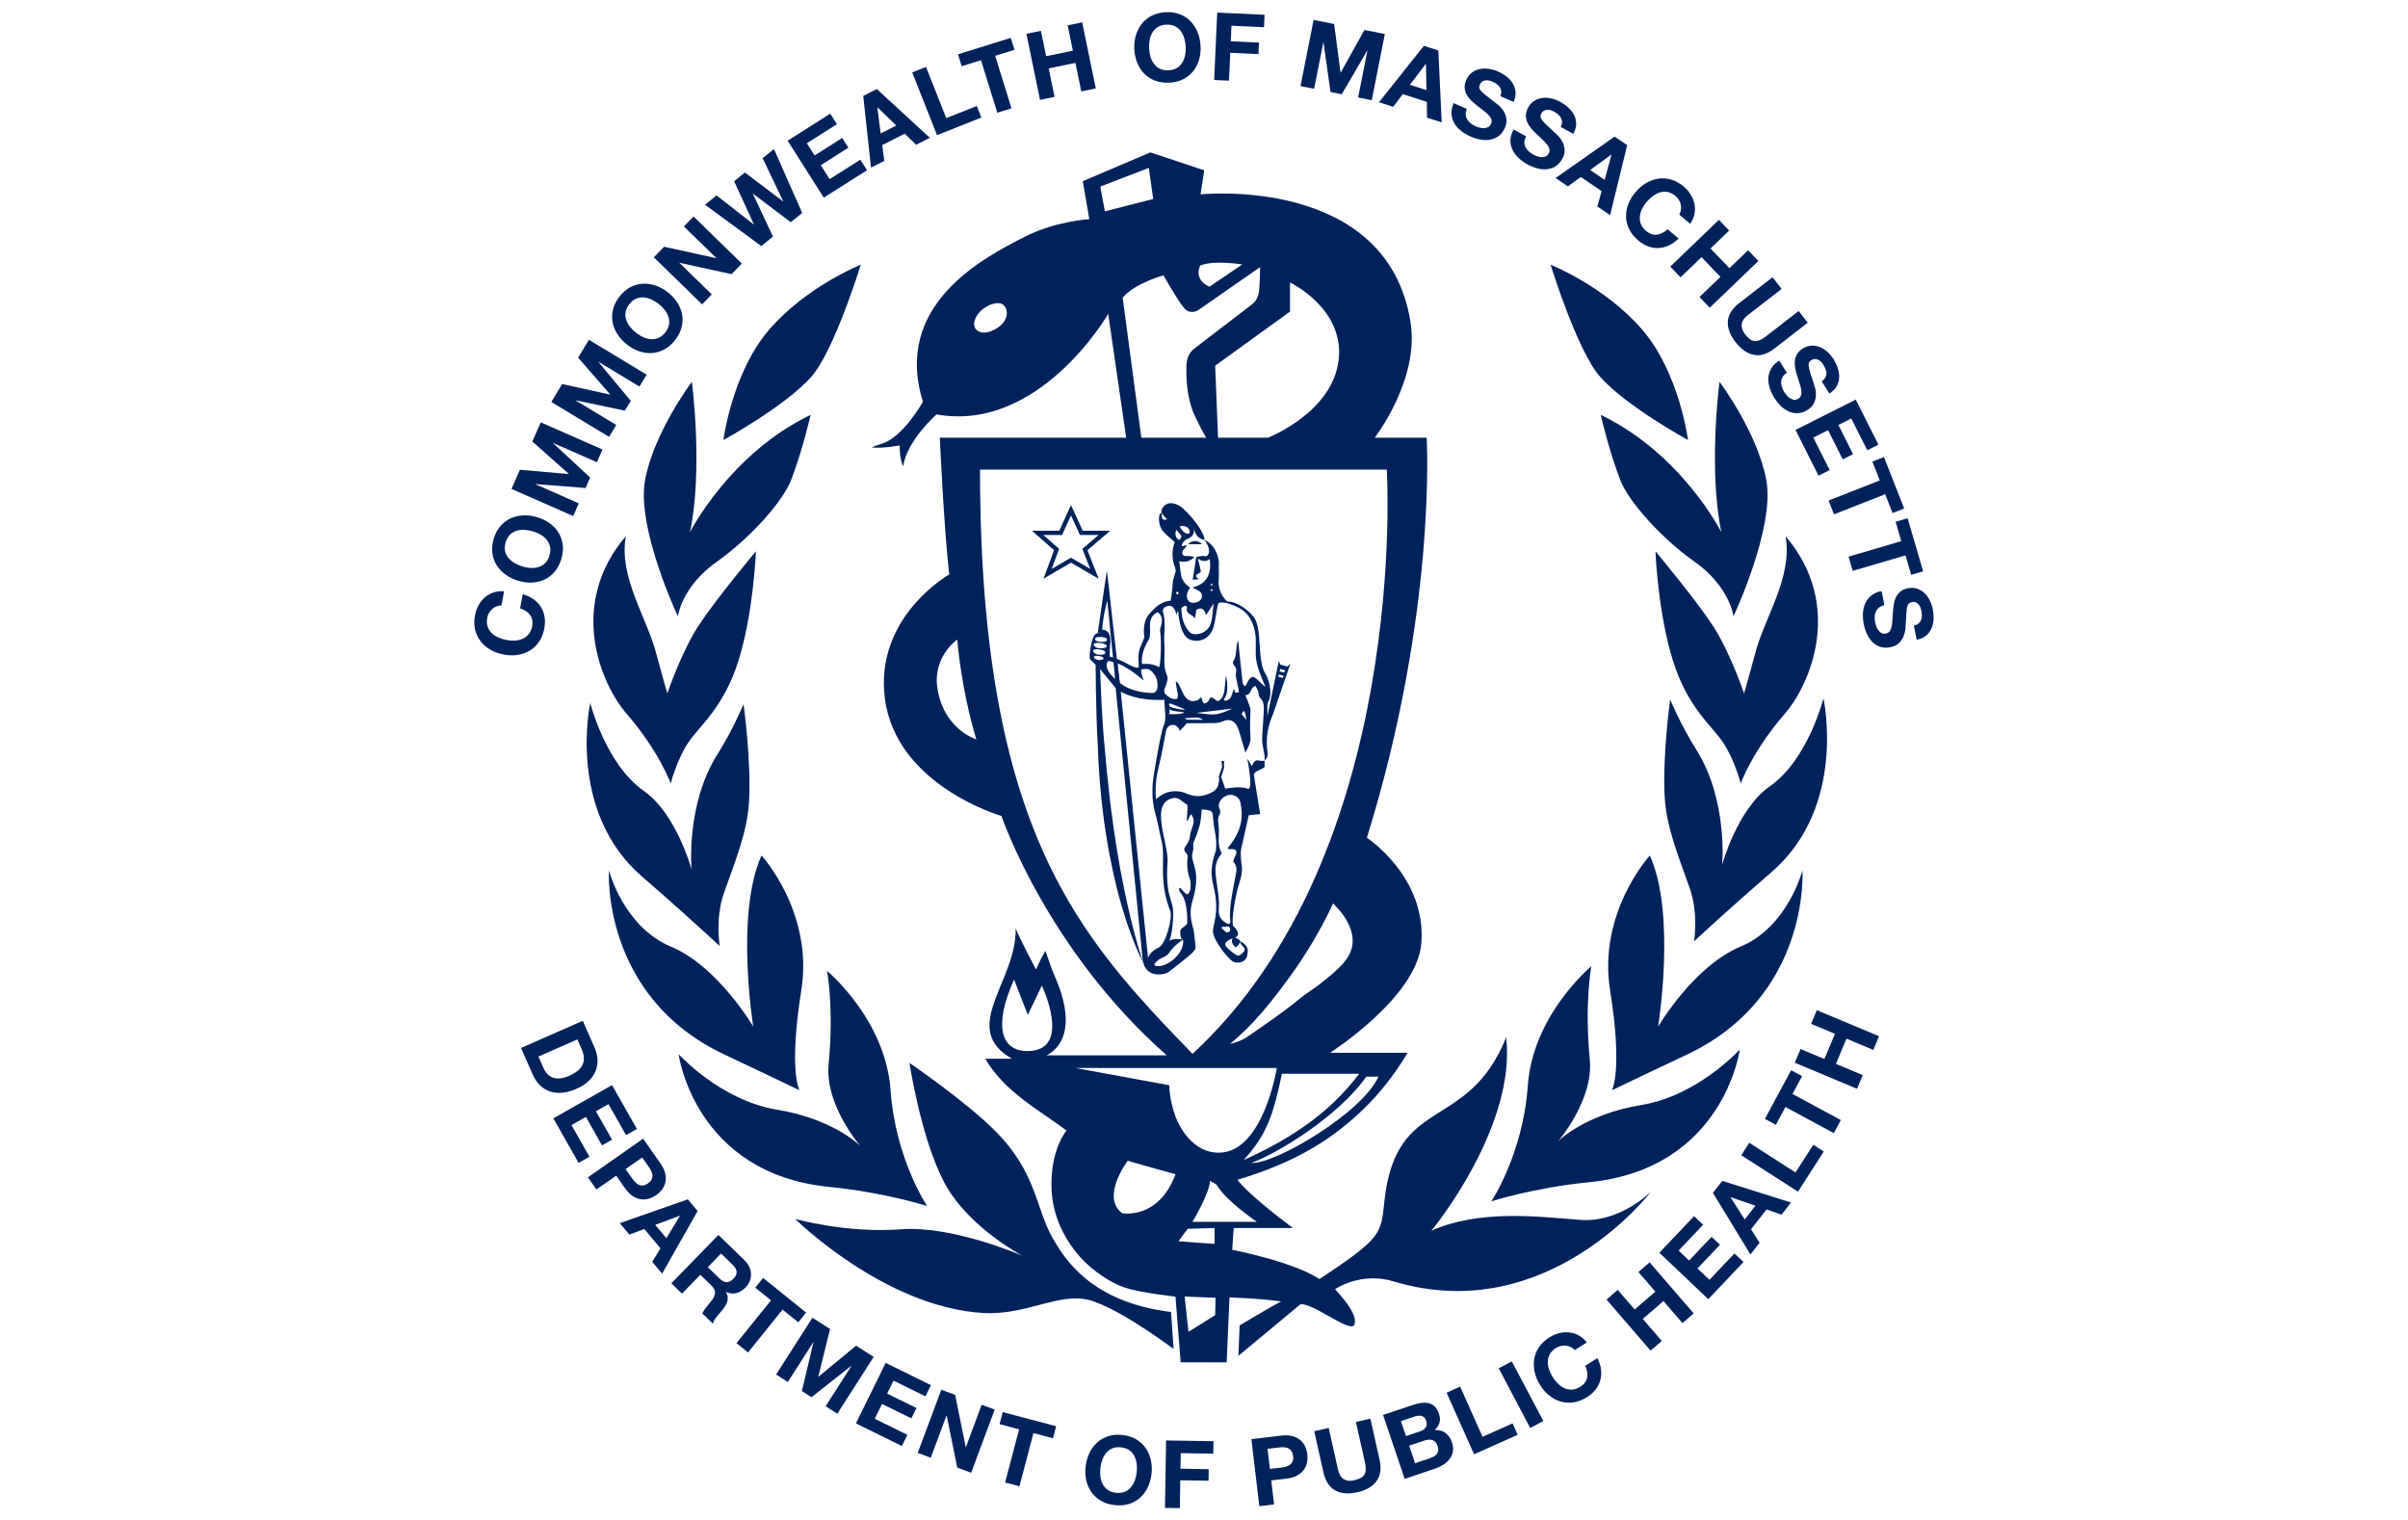 <svg width="198" height="125" viewBox="0 0 198 125" fill="none" xmlns="http://www.w3.org/2000/svg">
<path d="M89.57 18.02L89.033 14.899L94.583 12.531L99.018 14.004L98.719 15.981C98.719 15.981 114.079 14.369 115.986 26.514C116.729 31.245 113.034 35.99 113.034 35.99H117.308C117.308 35.99 118.182 50.237 112.394 68.881C112.394 68.881 117.304 72.101 116.868 77.559C116.513 82.003 109.369 86.56 109.369 86.56C109.369 86.56 113.526 86.56 115.743 86.56C114.117 89.288 112.128 91.465 109.649 93.268C107.244 95.017 104.589 96.156 101.755 97.003C102.706 98.312 106.317 100.972 106.317 100.972H101.442L101.32 102.76C101.32 102.76 106.34 103.735 108.496 105.168C113.625 101.774 113.552 101.461 113.827 98.818C114.757 89.911 120.658 93.204 123.845 85.298C124.685 92.573 117.927 100.953 117.687 101.19C121.682 99.446 126.309 100.018 129.931 100.301C133.224 100.557 135.759 97.973 135.759 97.973C135.759 97.973 127.248 109.181 114.569 105.354C111.874 104.54 109.781 105.997 109.781 105.997C110.243 106.54 111.681 108.049 111.37 108.901C111.08 109.694 107.915 107.065 106.919 107.249C105.231 108.649 101.828 111.478 101.828 111.478L101.932 108.976C101.932 108.976 105.267 106.988 105.354 107.011C103.619 106.752 101.094 106.679 101.094 106.679L100.865 112.015L97.081 112.01L96.655 106.611C96.655 106.611 93.821 106.305 92.514 105.877C91.867 105.665 91.241 105.321 90.669 104.942C89.269 104.015 88.179 102.817 87.4 101.292C86.536 99.604 86.301 97.822 86.545 96.019C86.694 94.932 87.04 93.814 87.692 92.95C85.305 91.168 82.648 89.805 81.007 87.052C81.817 87.052 82.504 87.052 83.213 87.052C78.837 84.554 83.599 80.704 83.516 76.347C83.942 77.361 85.185 79.713 85.185 79.713C85.364 79.329 85.456 79.115 85.561 78.908C85.658 78.715 85.769 78.526 85.955 78.183C86.251 78.974 86.449 79.638 86.727 80.264C89.109 85.677 86.032 86.772 86.032 86.772C89.304 86.772 92.576 86.772 95.937 86.772C86.075 78.089 82.346 67.09 82.346 67.09C82.346 67.09 73.708 64.611 72.764 57.461C71.875 50.72 78.049 47.232 78.049 47.232C77.587 43.066 77.279 35.99 77.279 35.99H92.602L91.123 25.801C91.008 26.032 85.371 35.574 77.008 34.074C77.008 34.074 74.598 36.174 74.254 38.353C73.948 37.626 73.977 36.621 73.977 36.621C73.977 36.621 72.36 36.922 71.67 36.772C71.969 36.668 72.265 36.557 72.567 36.461C74.282 35.91 75.89 33.032 75.89 33.032C73.379 25.015 80.962 21.145 84.281 19.458C86.802 18.173 89.57 18.02 89.57 18.02ZM113.342 88.525C112.952 88.525 112.584 88.525 112.344 88.525C110.05 91.799 105.003 94.861 102.894 95.617C104.794 95.758 112.043 91.484 113.342 88.525ZM98.055 86.649C116 70.114 114.03 38.61 114.03 38.61C114.03 38.61 91.754 38.61 80.583 38.61C80.586 68.488 88.897 77.166 98.055 86.649ZM106.072 25.62L99.919 30.066L100.155 35.988H104.252C104.252 35.988 109.779 33.862 110.097 29.329C110.381 25.274 106.072 23.224 106.072 23.224C106.072 24.052 106.072 25.62 106.072 25.62ZM99.18 35.986C98.429 34.698 98.072 33.797 98.034 33.691C97.634 32.533 97.528 31.342 97.554 30.122C97.566 29.555 97.716 29.084 98.133 28.715L102.772 25.161C103.153 24.89 103.391 24.617 103.499 24.092C103.593 23.636 103.614 21.96 103.614 21.96L98.493 25.523C98.493 25.523 97.85 25.909 97.365 25.328C96.758 24.598 95.671 22.64 95.671 22.64C95.671 22.64 93.298 23.28 92.314 24.478L93.847 35.986C93.849 35.986 97.382 35.986 99.18 35.986ZM88.419 87.812L96.139 89.229C96.283 92.279 97.815 94.256 99.401 94.668C103.72 95.791 104.987 87.812 104.987 87.812H88.419ZM102.256 95.384C106.006 93.692 109.27 91.599 111.761 88.287C109.541 88.287 107.449 88.287 105.406 88.287C104.73 91.557 104.186 93.289 102.256 95.384ZM109.619 74.278C108.593 76.462 107.395 78.477 106.011 80.372C104.57 82.344 103.064 84.267 101.129 85.835C101.628 85.712 102.108 85.557 102.506 85.284C104.01 84.253 105.521 83.232 106.931 82.064C107.444 81.641 108.035 81.309 108.553 80.89C109.205 80.362 109.887 79.847 110.436 79.221C111.146 78.409 111.455 77.51 111.036 76.345C110.739 75.519 110.257 74.937 109.619 74.278ZM83.382 80.544C81.629 84.434 82.356 86.442 84.514 86.421C88.214 86.383 85.667 81.036 85.667 81.036L84.514 83.451L83.382 80.544ZM92.729 95.44C92.729 95.44 90.478 98.401 92.272 99.752C92.272 99.752 95.257 100.324 96.657 96.549C94.743 96.031 92.729 95.44 92.729 95.44ZM90.846 17.375L94.823 16.363L94.461 13.804L90.474 15.341L90.846 17.375ZM103.341 100.458C103.341 100.458 100.839 98.761 100.086 97.481C99.995 97.323 99.752 97.255 99.5 97.097C99.418 98.201 98.05 100.461 98.05 100.461H103.341V100.458ZM78.712 52.586C78.712 52.586 76.69 53.97 77.076 56.562C77.59 59.993 80.282 60.794 80.282 60.794C79.002 56.562 78.712 52.586 78.712 52.586ZM97.405 106.602L97.725 109.506L99.921 108.134L99.947 106.705L97.405 106.602ZM98.686 21.837C98.135 23.097 99.456 23.57 99.456 23.57L102.148 21.743C102.15 21.743 99.808 21.357 98.686 21.837ZM97.662 101.033L96.899 102.059C97.436 102.115 99.874 102.273 99.874 102.273V100.967L97.662 101.033ZM81.516 27.218C83.274 26.509 82.932 24.991 82.151 24.925C81.617 24.881 80.795 25.269 80.386 25.862C79.675 26.889 80.39 27.663 81.516 27.218Z" fill="#00225A"/>
<path d="M96.288 107.872L96.5 110.913C96.5 110.913 92.574 107.969 90.13 107.082C87.454 105.95 84.639 108.178 80.847 107.957C72.732 107.486 65.379 100.221 65.379 100.221C65.379 100.221 69.569 101.419 74.099 101.075C78.385 100.753 84.096 103.264 84.096 103.264C84.096 103.264 79.652 100.941 77.691 97.314C75.728 93.687 74.784 87.395 74.784 87.395C74.784 87.395 79.367 90.526 81.796 92.952C85.301 96.457 85.131 99.364 86.605 101.887C87.56 103.523 89.747 107.082 96.288 107.872Z" fill="#00225A"/>
<path d="M143.129 64.421C143.129 64.421 142.642 62.49 141.691 61.062C140.759 59.664 138.768 58.195 137.553 54.302C136.303 50.301 136.122 45.323 136.122 45.323C136.122 45.323 139.436 49.291 140.853 51.463C142.268 53.636 143.407 57.011 143.407 57.011C143.407 57.011 143.87 55.432 144.287 53.859C145.024 50.847 147.429 47.511 146.82 44.089C151.631 49.724 148.872 56.248 146.761 58.68C144.092 61.747 143.129 64.421 143.129 64.421Z" fill="#00225A"/>
<path d="M138.796 36.181C138.796 36.181 133.681 33.38 131.558 30.967C129.675 28.83 127.498 21.762 127.498 21.762C127.498 21.762 131.94 23.529 135.018 27.088C138.097 30.647 138.796 36.181 138.796 36.181Z" fill="#00225A"/>
<path d="M97.684 44.741C98.074 44.741 98.463 44.741 98.853 44.741C98.484 44.402 98.004 44.416 97.684 44.741Z" fill="#00225A"/>
<path d="M40.835 49.851C40.708 49.9 40.59 49.971 40.484 50.063C40.378 50.155 40.288 50.263 40.213 50.388C40.14 50.515 40.089 50.651 40.063 50.797C40.013 51.068 40.023 51.306 40.091 51.513C40.159 51.72 40.272 51.899 40.425 52.049C40.578 52.2 40.764 52.322 40.978 52.417C41.192 52.511 41.418 52.581 41.658 52.626C41.887 52.668 42.115 52.682 42.341 52.671C42.567 52.657 42.779 52.61 42.972 52.523C43.167 52.438 43.334 52.311 43.473 52.141C43.612 51.972 43.706 51.753 43.758 51.482C43.826 51.115 43.767 50.809 43.581 50.559C43.395 50.31 43.125 50.131 42.765 50.018L42.981 48.858C43.318 48.952 43.61 49.088 43.861 49.265C44.113 49.444 44.316 49.656 44.471 49.9C44.626 50.145 44.728 50.416 44.777 50.715C44.827 51.014 44.822 51.331 44.758 51.668C44.681 52.085 44.539 52.447 44.332 52.753C44.125 53.059 43.873 53.304 43.577 53.485C43.28 53.666 42.948 53.786 42.581 53.845C42.214 53.904 41.833 53.897 41.435 53.822C41.028 53.746 40.66 53.615 40.336 53.429C40.011 53.243 39.738 53.01 39.521 52.732C39.305 52.454 39.152 52.136 39.067 51.774C38.982 51.411 38.977 51.023 39.055 50.607C39.112 50.305 39.208 50.03 39.342 49.778C39.477 49.526 39.648 49.312 39.853 49.131C40.058 48.95 40.296 48.813 40.564 48.721C40.835 48.629 41.129 48.594 41.451 48.618L41.235 49.778C41.096 49.778 40.962 49.802 40.835 49.851Z" fill="#00225A"/>
<path d="M41.562 47.238C41.259 47.017 41.014 46.756 40.828 46.457C40.642 46.158 40.527 45.824 40.482 45.457C40.437 45.089 40.475 44.701 40.597 44.294C40.722 43.882 40.903 43.538 41.146 43.258C41.388 42.978 41.668 42.766 41.988 42.62C42.309 42.474 42.657 42.392 43.031 42.376C43.408 42.359 43.794 42.411 44.189 42.531C44.575 42.649 44.919 42.816 45.218 43.037C45.517 43.258 45.757 43.517 45.936 43.814C46.114 44.11 46.227 44.442 46.272 44.807C46.317 45.172 46.277 45.56 46.152 45.972C46.03 46.379 45.849 46.723 45.608 47.005C45.368 47.288 45.093 47.502 44.778 47.65C44.462 47.799 44.118 47.881 43.749 47.9C43.379 47.919 43.001 47.869 42.612 47.752C42.217 47.631 41.866 47.462 41.562 47.238ZM43.641 46.702C43.867 46.714 44.081 46.688 44.286 46.624C44.488 46.56 44.669 46.452 44.825 46.299C44.982 46.146 45.1 45.939 45.18 45.675C45.26 45.412 45.276 45.174 45.23 44.96C45.182 44.746 45.093 44.557 44.959 44.39C44.825 44.223 44.66 44.084 44.465 43.969C44.269 43.854 44.06 43.762 43.838 43.694C43.605 43.623 43.372 43.581 43.137 43.567C42.904 43.553 42.683 43.576 42.478 43.639C42.273 43.703 42.092 43.809 41.934 43.962C41.777 44.115 41.659 44.322 41.579 44.586C41.499 44.849 41.482 45.087 41.529 45.301C41.577 45.516 41.666 45.706 41.805 45.871C41.941 46.036 42.111 46.179 42.313 46.297C42.516 46.415 42.734 46.509 42.965 46.579C43.189 46.652 43.412 46.69 43.641 46.702Z" fill="#00225A"/>
<path d="M42.748 38.626L46.761 38.974L46.768 38.96L43.772 36.301L44.464 34.728L49.541 36.96L49.082 38.005L45.483 36.423L45.476 36.437L48.527 39.264L48.148 40.126L44.038 39.803L44.031 39.817L47.592 41.385L47.133 42.43L42.059 40.199L42.748 38.626Z" fill="#00225A"/>
<path d="M46.225 31.579L50.16 32.443L50.167 32.429L47.538 29.407L48.425 27.938L53.17 30.807L52.58 31.784L49.216 29.75L49.209 29.765L51.869 32.961L51.382 33.766L47.347 32.916L47.34 32.93L50.671 34.943L50.08 35.919L45.335 33.05L46.225 31.579Z" fill="#00225A"/>
<path d="M50.77 27.477C50.568 27.161 50.434 26.829 50.37 26.483C50.306 26.137 50.318 25.784 50.41 25.424C50.502 25.064 50.676 24.718 50.94 24.384C51.203 24.045 51.5 23.791 51.825 23.616C52.149 23.445 52.488 23.348 52.841 23.327C53.192 23.306 53.547 23.355 53.903 23.478C54.258 23.598 54.6 23.786 54.927 24.043C55.245 24.292 55.503 24.572 55.701 24.885C55.899 25.198 56.028 25.528 56.09 25.869C56.151 26.213 56.134 26.561 56.042 26.919C55.951 27.277 55.774 27.622 55.508 27.962C55.247 28.296 54.953 28.552 54.628 28.726C54.303 28.903 53.966 29.002 53.618 29.028C53.27 29.051 52.921 29.004 52.568 28.887C52.215 28.769 51.881 28.585 51.563 28.338C51.236 28.079 50.972 27.792 50.77 27.477ZM52.9 27.729C53.107 27.82 53.317 27.874 53.529 27.889C53.74 27.903 53.948 27.867 54.15 27.783C54.352 27.698 54.536 27.547 54.706 27.331C54.875 27.114 54.976 26.898 55.011 26.681C55.047 26.465 55.03 26.255 54.964 26.053C54.898 25.85 54.797 25.66 54.656 25.481C54.517 25.302 54.355 25.142 54.171 24.998C53.98 24.848 53.778 24.725 53.564 24.626C53.35 24.527 53.138 24.471 52.924 24.454C52.709 24.438 52.502 24.473 52.3 24.558C52.098 24.643 51.914 24.793 51.745 25.01C51.575 25.227 51.474 25.443 51.438 25.66C51.403 25.876 51.42 26.086 51.488 26.29C51.556 26.495 51.662 26.688 51.808 26.872C51.954 27.055 52.123 27.222 52.314 27.371C52.498 27.517 52.693 27.634 52.9 27.729Z" fill="#00225A"/>
<path d="M54.607 20.288L58.888 21.225L58.9 21.213L56.231 18.62L57.026 17.8L60.999 21.67L60.15 22.543L55.88 21.607L55.868 21.618L58.528 24.207L57.732 25.026L53.762 21.157L54.607 20.288Z" fill="#00225A"/>
<path d="M65.021 18.271L61.919 15.925L61.907 15.934L63.559 19.453L62.599 20.23L57.972 16.833L58.92 16.068L61.975 18.455L61.987 18.445L60.365 14.903L61.253 14.185L64.39 16.562L64.402 16.553L62.71 13.008L63.639 12.258L65.963 17.509L65.021 18.271Z" fill="#00225A"/>
<path d="M68.267 9.344L68.815 10.21L66.344 11.78L66.982 12.782L69.251 11.342L69.759 12.142L67.49 13.583L68.218 14.731L70.743 13.128L71.291 13.995L67.737 16.252L64.765 11.57L68.267 9.344Z" fill="#00225A"/>
<path d="M72.095 7.32L76.454 11.328L75.324 11.9L74.392 10.989L72.542 11.928L72.714 13.227L71.619 13.783L70.981 7.889L72.095 7.32ZM73.698 10.323L72.154 8.824L72.139 8.831L72.415 10.973L73.698 10.323Z" fill="#00225A"/>
<path d="M76.142 5.502L77.804 9.709L80.318 8.715L80.694 9.669L77.046 11.111L75.008 5.954L76.142 5.502Z" fill="#00225A"/>
<path d="M79.075 5.444L78.772 4.464L83.112 3.116L83.415 4.095L81.829 4.589L83.171 8.906L82.005 9.268L80.664 4.952L79.075 5.444Z" fill="#00225A"/>
<path d="M85.59 2.534L86.019 4.62L88.217 4.168L87.789 2.083L88.982 1.835L90.103 7.268L88.909 7.515L88.427 5.171L86.228 5.623L86.711 7.964L85.517 8.212L84.399 2.779L85.59 2.534Z" fill="#00225A"/>
<path d="M93.398 2.909C93.504 2.549 93.666 2.231 93.885 1.953C94.104 1.678 94.379 1.456 94.711 1.289C95.043 1.122 95.419 1.028 95.843 1.004C96.272 0.983 96.66 1.037 97.004 1.169C97.347 1.301 97.641 1.494 97.888 1.746C98.136 1.998 98.329 2.297 98.472 2.645C98.614 2.993 98.696 3.375 98.717 3.787C98.738 4.189 98.696 4.57 98.59 4.926C98.484 5.281 98.322 5.594 98.103 5.865C97.884 6.136 97.609 6.352 97.281 6.517C96.952 6.682 96.573 6.776 96.144 6.797C95.721 6.818 95.335 6.764 94.989 6.635C94.643 6.505 94.346 6.317 94.099 6.07C93.852 5.823 93.659 5.528 93.518 5.187C93.376 4.843 93.294 4.471 93.273 4.069C93.249 3.655 93.292 3.269 93.398 2.909ZM94.605 4.681C94.671 4.897 94.767 5.09 94.895 5.26C95.022 5.429 95.184 5.564 95.382 5.658C95.58 5.754 95.815 5.794 96.088 5.78C96.361 5.766 96.592 5.7 96.778 5.585C96.963 5.469 97.112 5.321 97.22 5.138C97.331 4.956 97.406 4.754 97.448 4.53C97.491 4.307 97.507 4.081 97.496 3.848C97.484 3.605 97.444 3.37 97.378 3.146C97.312 2.923 97.215 2.723 97.086 2.551C96.959 2.379 96.796 2.245 96.599 2.148C96.401 2.052 96.166 2.012 95.893 2.026C95.617 2.04 95.389 2.106 95.203 2.221C95.017 2.337 94.869 2.487 94.76 2.671C94.65 2.854 94.575 3.064 94.532 3.292C94.49 3.523 94.476 3.758 94.487 4.003C94.499 4.238 94.539 4.464 94.605 4.681Z" fill="#00225A"/>
<path d="M103.982 1.214L103.935 2.238L101.259 2.115L101.2 3.396L103.521 3.502L103.479 4.448L101.158 4.342L101.054 6.632L99.835 6.576L100.087 1.035L103.982 1.214Z" fill="#00225A"/>
<path d="M109.698 1.972L110.227 5.964L110.244 5.966L112.188 2.464L113.871 2.798L112.793 8.237L111.673 8.016L112.438 4.161L112.423 4.158L110.326 7.75L109.404 7.567L108.827 3.485L108.81 3.483L108.055 7.301L106.935 7.079L108.013 1.64L109.698 1.972Z" fill="#00225A"/>
<path d="M118.267 4.149L118.547 10.064L117.342 9.678L117.321 8.374L115.346 7.741L114.555 8.783L113.388 8.409L117.078 3.768L118.267 4.149ZM117.295 7.411L117.25 5.26L117.236 5.255L115.927 6.973L117.295 7.411Z" fill="#00225A"/>
<path d="M120.522 9.431C120.531 9.577 120.574 9.708 120.644 9.826C120.715 9.944 120.811 10.05 120.934 10.146C121.056 10.24 121.19 10.32 121.339 10.384C121.438 10.426 121.548 10.464 121.671 10.497C121.793 10.53 121.913 10.544 122.033 10.539C122.153 10.535 122.264 10.506 122.367 10.45C122.468 10.396 122.548 10.304 122.605 10.175C122.664 10.036 122.669 9.906 122.617 9.781C122.565 9.657 122.48 9.537 122.363 9.419C122.245 9.301 122.104 9.181 121.941 9.061C121.779 8.941 121.616 8.814 121.454 8.682C121.285 8.553 121.124 8.414 120.974 8.268C120.823 8.122 120.698 7.962 120.604 7.793C120.508 7.621 120.451 7.435 120.435 7.232C120.418 7.03 120.458 6.813 120.56 6.58C120.673 6.319 120.826 6.117 121.021 5.971C121.216 5.827 121.43 5.728 121.668 5.679C121.906 5.629 122.151 5.622 122.405 5.658C122.659 5.695 122.902 5.761 123.13 5.86C123.396 5.975 123.638 6.114 123.857 6.279C124.076 6.444 124.253 6.634 124.384 6.849C124.516 7.063 124.594 7.298 124.617 7.555C124.641 7.811 124.587 8.084 124.46 8.379L123.375 7.91C123.431 7.755 123.452 7.614 123.441 7.491C123.429 7.369 123.391 7.258 123.325 7.162C123.259 7.065 123.172 6.98 123.066 6.908C122.96 6.835 122.838 6.766 122.699 6.707C122.61 6.667 122.513 6.639 122.417 6.618C122.318 6.599 122.221 6.597 122.127 6.611C122.033 6.625 121.946 6.66 121.868 6.71C121.791 6.762 121.727 6.842 121.68 6.95C121.638 7.049 121.621 7.138 121.633 7.216C121.645 7.294 121.694 7.383 121.784 7.484C121.873 7.585 122.005 7.703 122.179 7.842C122.353 7.978 122.584 8.157 122.866 8.376C122.953 8.435 123.071 8.527 123.217 8.649C123.363 8.772 123.497 8.925 123.617 9.106C123.737 9.287 123.817 9.494 123.86 9.73C123.902 9.965 123.862 10.226 123.739 10.511C123.638 10.744 123.499 10.942 123.325 11.102C123.149 11.262 122.939 11.377 122.699 11.445C122.459 11.514 122.188 11.53 121.889 11.497C121.591 11.464 121.268 11.373 120.92 11.224C120.64 11.104 120.381 10.951 120.148 10.768C119.912 10.584 119.726 10.377 119.588 10.142C119.449 9.906 119.369 9.65 119.35 9.369C119.329 9.089 119.39 8.795 119.529 8.482L120.614 8.951C120.543 9.127 120.51 9.287 120.522 9.431Z" fill="#00225A"/>
<path d="M125.345 11.678C125.342 11.824 125.368 11.959 125.429 12.083C125.488 12.208 125.575 12.323 125.688 12.429C125.801 12.535 125.928 12.627 126.069 12.705C126.166 12.757 126.272 12.806 126.39 12.848C126.507 12.893 126.625 12.917 126.747 12.924C126.867 12.931 126.98 12.912 127.089 12.867C127.195 12.822 127.284 12.74 127.35 12.615C127.423 12.483 127.439 12.354 127.399 12.227C127.359 12.1 127.286 11.97 127.18 11.841C127.074 11.711 126.945 11.58 126.797 11.443C126.646 11.307 126.495 11.165 126.347 11.02C126.189 10.873 126.044 10.723 125.907 10.56C125.771 10.4 125.662 10.231 125.585 10.052C125.505 9.873 125.467 9.683 125.469 9.48C125.472 9.278 125.533 9.066 125.655 8.842C125.792 8.593 125.964 8.404 126.173 8.28C126.38 8.155 126.604 8.077 126.844 8.049C127.084 8.021 127.329 8.037 127.578 8.099C127.828 8.16 128.063 8.249 128.28 8.369C128.534 8.508 128.762 8.67 128.965 8.856C129.167 9.042 129.325 9.247 129.438 9.473C129.548 9.699 129.605 9.941 129.602 10.198C129.6 10.455 129.522 10.723 129.369 11.005L128.334 10.438C128.404 10.287 128.44 10.151 128.44 10.026C128.44 9.901 128.411 9.788 128.355 9.687C128.298 9.586 128.221 9.492 128.122 9.41C128.023 9.325 127.908 9.247 127.776 9.177C127.689 9.129 127.599 9.092 127.503 9.061C127.406 9.033 127.31 9.021 127.216 9.028C127.119 9.035 127.032 9.061 126.95 9.104C126.867 9.146 126.797 9.221 126.74 9.325C126.688 9.421 126.663 9.508 126.667 9.586C126.672 9.666 126.712 9.758 126.792 9.866C126.872 9.974 126.992 10.106 127.152 10.259C127.312 10.412 127.524 10.612 127.788 10.855C127.868 10.923 127.976 11.024 128.112 11.161C128.247 11.297 128.367 11.46 128.468 11.653C128.569 11.843 128.63 12.06 128.651 12.297C128.673 12.535 128.607 12.792 128.458 13.062C128.336 13.286 128.181 13.467 127.99 13.611C127.799 13.755 127.581 13.849 127.333 13.893C127.086 13.938 126.818 13.931 126.521 13.87C126.227 13.809 125.914 13.689 125.582 13.505C125.314 13.359 125.071 13.182 124.857 12.978C124.641 12.773 124.476 12.549 124.361 12.302C124.245 12.055 124.189 11.791 124.196 11.511C124.203 11.231 124.29 10.942 124.457 10.645L125.493 11.213C125.394 11.377 125.349 11.533 125.345 11.678Z" fill="#00225A"/>
<path d="M133.797 11.935L132.392 17.688L131.344 16.974L131.693 15.717L129.979 14.55L128.925 15.327L127.91 14.637L132.764 11.231L133.797 11.935ZM131.942 14.788L132.509 12.712L132.498 12.702L130.756 13.978L131.942 14.788Z" fill="#00225A"/>
<path d="M138.217 17.259C138.235 17.123 138.233 16.986 138.207 16.85C138.181 16.713 138.13 16.581 138.057 16.454C137.984 16.327 137.889 16.216 137.774 16.12C137.565 15.944 137.353 15.833 137.136 15.79C136.922 15.748 136.71 15.758 136.506 15.816C136.298 15.875 136.103 15.976 135.915 16.115C135.726 16.254 135.555 16.417 135.397 16.602C135.246 16.781 135.122 16.972 135.023 17.174C134.921 17.377 134.86 17.586 134.839 17.796C134.818 18.008 134.844 18.215 134.924 18.42C135.001 18.624 135.145 18.815 135.357 18.992C135.642 19.232 135.938 19.333 136.247 19.293C136.553 19.253 136.844 19.107 137.12 18.85L138.024 19.611C137.777 19.855 137.513 20.044 137.235 20.175C136.957 20.307 136.673 20.378 136.383 20.392C136.094 20.406 135.806 20.361 135.522 20.256C135.237 20.152 134.964 19.989 134.703 19.768C134.378 19.495 134.133 19.192 133.968 18.862C133.803 18.53 133.716 18.191 133.705 17.843C133.693 17.495 133.752 17.146 133.881 16.8C134.011 16.454 134.206 16.125 134.467 15.816C134.733 15.499 135.03 15.245 135.352 15.054C135.675 14.863 136.011 14.741 136.36 14.689C136.708 14.637 137.061 14.663 137.416 14.767C137.772 14.87 138.113 15.059 138.438 15.332C138.671 15.529 138.864 15.748 139.015 15.991C139.165 16.233 139.269 16.487 139.325 16.756C139.382 17.024 139.382 17.297 139.33 17.577C139.278 17.857 139.161 18.133 138.982 18.401L138.078 17.64C138.151 17.523 138.198 17.396 138.217 17.259Z" fill="#00225A"/>
<path d="M142.183 18.956L140.648 20.432L142.204 22.051L143.739 20.578L144.584 21.458L140.585 25.302L139.74 24.422L141.465 22.765L139.909 21.145L138.184 22.802L137.339 21.922L141.338 18.078L142.183 18.956Z" fill="#00225A"/>
<path d="M144.211 29.176C143.665 29.068 143.166 28.722 142.712 28.136C142.251 27.542 142.039 26.973 142.074 26.424C142.107 25.876 142.425 25.372 143.023 24.909L145.748 22.795L146.494 23.758L143.769 25.871C143.651 25.963 143.54 26.064 143.442 26.173C143.343 26.281 143.274 26.403 143.237 26.537C143.199 26.672 143.199 26.817 143.234 26.977C143.27 27.138 143.364 27.314 143.517 27.512C143.783 27.855 144.044 28.034 144.298 28.046C144.553 28.058 144.844 27.938 145.172 27.684L147.897 25.57L148.643 26.533L145.918 28.646C145.327 29.108 144.757 29.284 144.211 29.176Z" fill="#00225A"/>
<path d="M146.582 30.984C146.509 31.108 146.467 31.24 146.457 31.377C146.448 31.513 146.467 31.657 146.514 31.803C146.561 31.949 146.627 32.092 146.711 32.229C146.77 32.321 146.838 32.415 146.921 32.511C147.003 32.608 147.093 32.688 147.196 32.751C147.297 32.815 147.406 32.855 147.521 32.869C147.636 32.883 147.754 32.852 147.872 32.777C147.999 32.697 148.076 32.591 148.105 32.462C148.133 32.33 148.133 32.184 148.102 32.019C148.072 31.855 148.025 31.676 147.961 31.485C147.895 31.294 147.834 31.097 147.775 30.897C147.709 30.694 147.655 30.489 147.615 30.282C147.575 30.075 147.563 29.875 147.582 29.68C147.601 29.484 147.66 29.298 147.761 29.124C147.862 28.948 148.02 28.792 148.234 28.658C148.474 28.508 148.717 28.428 148.959 28.418C149.202 28.409 149.435 28.451 149.656 28.545C149.879 28.637 150.084 28.771 150.275 28.945C150.463 29.12 150.623 29.313 150.757 29.524C150.91 29.769 151.033 30.023 151.117 30.285C151.205 30.546 151.242 30.802 151.228 31.054C151.216 31.306 151.146 31.544 151.019 31.767C150.891 31.991 150.694 32.186 150.421 32.358L149.795 31.358C149.929 31.261 150.028 31.158 150.089 31.05C150.15 30.941 150.181 30.828 150.181 30.713C150.181 30.598 150.159 30.478 150.112 30.358C150.068 30.235 150.004 30.113 149.924 29.986C149.872 29.903 149.811 29.823 149.741 29.753C149.67 29.682 149.592 29.623 149.505 29.583C149.418 29.543 149.329 29.522 149.234 29.52C149.14 29.517 149.044 29.548 148.943 29.611C148.851 29.67 148.787 29.734 148.752 29.805C148.717 29.875 148.707 29.976 148.724 30.11C148.74 30.245 148.78 30.416 148.846 30.628C148.912 30.84 148.999 31.118 149.11 31.457C149.147 31.556 149.192 31.697 149.244 31.883C149.296 32.066 149.319 32.269 149.315 32.485C149.31 32.702 149.258 32.918 149.159 33.137C149.06 33.356 148.879 33.547 148.615 33.712C148.401 33.846 148.175 33.931 147.938 33.961C147.702 33.994 147.464 33.968 147.227 33.888C146.989 33.808 146.758 33.669 146.53 33.472C146.302 33.274 146.088 33.017 145.887 32.697C145.725 32.438 145.6 32.168 145.511 31.883C145.421 31.6 145.386 31.323 145.407 31.05C145.426 30.779 145.506 30.52 145.65 30.28C145.793 30.04 146.01 29.828 146.302 29.651L146.928 30.652C146.772 30.746 146.655 30.859 146.582 30.984Z" fill="#00225A"/>
<path d="M154.455 36.562L153.54 37.023L152.224 34.408L151.163 34.943L152.37 37.343L151.523 37.77L150.315 35.369L149.101 35.978L150.445 38.65L149.529 39.111L147.637 35.35L152.591 32.857L154.455 36.562Z" fill="#00225A"/>
<path d="M153.958 37.953L154.911 37.579L156.573 41.808L155.62 42.183L155.013 40.636L150.804 42.289L150.359 41.154L154.568 39.502L153.958 37.953Z" fill="#00225A"/>
<path d="M155.87 42.903L156.854 42.613L158.132 46.972L157.148 47.262L156.68 45.666L152.342 46.937L151.998 45.767L156.336 44.496L155.87 42.903Z" fill="#00225A"/>
<path d="M154.505 49.952C154.392 50.044 154.305 50.15 154.248 50.275C154.192 50.4 154.159 50.538 154.149 50.694C154.14 50.849 154.152 51.004 154.182 51.162C154.204 51.268 154.234 51.381 154.277 51.501C154.319 51.619 154.375 51.727 154.446 51.824C154.517 51.92 154.606 51.995 154.707 52.05C154.811 52.104 154.931 52.118 155.067 52.09C155.213 52.061 155.324 51.991 155.397 51.878C155.47 51.765 155.522 51.628 155.552 51.463C155.583 51.299 155.602 51.115 155.611 50.913C155.618 50.71 155.632 50.505 155.649 50.296C155.661 50.082 155.684 49.872 155.719 49.665C155.755 49.458 155.816 49.265 155.903 49.091C155.99 48.917 156.112 48.764 156.268 48.634C156.425 48.505 156.628 48.418 156.877 48.368C157.157 48.314 157.412 48.326 157.64 48.404C157.868 48.484 158.071 48.606 158.247 48.771C158.421 48.938 158.567 49.136 158.68 49.366C158.793 49.597 158.876 49.835 158.923 50.079C158.979 50.364 159 50.644 158.989 50.917C158.977 51.193 158.918 51.445 158.817 51.675C158.713 51.906 158.565 52.104 158.367 52.266C158.17 52.428 157.913 52.541 157.598 52.603L157.372 51.445C157.532 51.402 157.661 51.341 157.755 51.263C157.849 51.183 157.92 51.089 157.962 50.981C158.005 50.873 158.026 50.753 158.026 50.623C158.026 50.494 158.014 50.355 157.984 50.209C157.965 50.112 157.937 50.018 157.897 49.924C157.857 49.832 157.805 49.75 157.739 49.682C157.673 49.613 157.595 49.562 157.511 49.524C157.426 49.486 157.322 49.482 157.207 49.505C157.101 49.526 157.019 49.564 156.96 49.618C156.901 49.672 156.856 49.764 156.823 49.894C156.79 50.023 156.767 50.199 156.753 50.421C156.739 50.642 156.722 50.931 156.701 51.289C156.701 51.395 156.691 51.543 156.673 51.734C156.654 51.925 156.604 52.12 156.522 52.322C156.44 52.523 156.315 52.709 156.143 52.876C155.974 53.043 155.736 53.158 155.43 53.217C155.18 53.266 154.94 53.262 154.707 53.208C154.474 53.153 154.262 53.045 154.069 52.885C153.876 52.725 153.709 52.513 153.568 52.247C153.427 51.981 153.319 51.663 153.246 51.294C153.187 50.995 153.168 50.696 153.184 50.4C153.203 50.103 153.269 49.832 153.384 49.585C153.5 49.338 153.667 49.129 153.886 48.952C154.105 48.778 154.382 48.66 154.719 48.599L154.945 49.757C154.766 49.797 154.618 49.861 154.505 49.952Z" fill="#00225A"/>
<path d="M48.882 86.122C49.026 86.449 49.108 86.776 49.127 87.103C49.146 87.43 49.099 87.743 48.981 88.042C48.864 88.341 48.673 88.617 48.412 88.871C48.15 89.125 47.809 89.344 47.385 89.53C47.016 89.692 46.653 89.796 46.298 89.838C45.943 89.881 45.611 89.857 45.298 89.765C44.985 89.674 44.702 89.513 44.446 89.283C44.189 89.055 43.975 88.744 43.805 88.356L42.843 86.166L47.92 83.933L48.882 86.122ZM44.712 87.864C44.782 88.024 44.876 88.169 44.996 88.299C45.114 88.428 45.26 88.525 45.434 88.591C45.608 88.657 45.806 88.683 46.032 88.668C46.258 88.654 46.51 88.586 46.79 88.461C47.047 88.348 47.265 88.221 47.451 88.082C47.637 87.944 47.776 87.784 47.873 87.605C47.969 87.426 48.016 87.226 48.011 87.004C48.007 86.783 47.946 86.534 47.823 86.258L47.472 85.463L44.274 86.87L44.712 87.864Z" fill="#00225A"/>
<path d="M52.368 92.825L51.476 93.331L50.033 90.782L49 91.368L50.325 93.708L49.501 94.174L48.176 91.834L46.992 92.505L48.466 95.108L47.574 95.614L45.5 91.952L50.325 89.219L52.368 92.825Z" fill="#00225A"/>
<path d="M54.315 95.676C54.512 95.96 54.642 96.231 54.698 96.488C54.755 96.744 54.759 96.984 54.712 97.203C54.663 97.424 54.573 97.622 54.439 97.801C54.305 97.98 54.145 98.135 53.959 98.265C53.778 98.392 53.578 98.488 53.361 98.554C53.145 98.62 52.926 98.639 52.702 98.608C52.479 98.578 52.255 98.493 52.034 98.352C51.812 98.211 51.601 97.996 51.403 97.714L50.669 96.664L49.04 97.803L48.341 96.803L52.883 93.623L54.315 95.676ZM51.984 96.897C52.064 97.013 52.149 97.116 52.241 97.21C52.333 97.304 52.429 97.375 52.535 97.422C52.641 97.469 52.754 97.486 52.879 97.472C53.001 97.457 53.135 97.401 53.281 97.3C53.425 97.198 53.526 97.093 53.58 96.982C53.634 96.871 53.658 96.758 53.651 96.643C53.644 96.528 53.611 96.412 53.554 96.295C53.498 96.177 53.427 96.059 53.347 95.946L52.803 95.17L51.441 96.123L51.984 96.897Z" fill="#00225A"/>
<path d="M57.362 99.571L54.445 104.723L53.631 103.753L54.309 102.638L52.977 101.049L51.75 101.51L50.962 100.569L56.559 98.613L57.362 99.571ZM54.798 101.809L55.909 99.966L55.9 99.954L53.876 100.71L54.798 101.809Z" fill="#00225A"/>
<path d="M61.218 103.622C61.397 103.796 61.529 103.979 61.616 104.177C61.703 104.372 61.747 104.573 61.752 104.77C61.757 104.97 61.721 105.161 61.646 105.347C61.571 105.53 61.46 105.7 61.312 105.851C61.084 106.084 60.839 106.239 60.573 106.314C60.309 106.39 60.022 106.364 59.712 106.237L59.7 106.248C59.777 106.383 59.822 106.514 59.834 106.644C59.846 106.773 59.831 106.903 59.796 107.03C59.758 107.157 59.702 107.279 59.624 107.399C59.547 107.519 59.464 107.632 59.373 107.741C59.314 107.807 59.245 107.884 59.168 107.974C59.088 108.063 59.01 108.157 58.932 108.254C58.855 108.35 58.789 108.451 58.73 108.55C58.673 108.649 58.638 108.748 58.624 108.842L57.751 107.992C57.826 107.818 57.941 107.639 58.102 107.456C58.259 107.27 58.405 107.086 58.539 106.907C58.711 106.67 58.796 106.458 58.794 106.267C58.791 106.077 58.681 105.874 58.462 105.662L57.588 104.813L56.077 106.366L55.204 105.516L59.071 101.541L61.218 103.622ZM59.158 105.116C59.358 105.312 59.551 105.413 59.74 105.422C59.928 105.432 60.116 105.335 60.312 105.135C60.5 104.942 60.585 104.754 60.571 104.568C60.554 104.384 60.448 104.194 60.248 103.998L59.29 103.066L58.2 104.184L59.158 105.116Z" fill="#00225A"/>
<path d="M62.102 105.872L62.745 105.074L66.282 107.924L65.64 108.722L64.345 107.679L61.509 111.201L60.56 110.436L63.397 106.914L62.102 105.872Z" fill="#00225A"/>
<path d="M68.251 109.273L67.288 113.185L67.303 113.194L70.393 110.643L71.838 111.568L68.849 116.24L67.886 115.623L70.005 112.314L69.991 112.305L66.726 114.882L65.935 114.376L66.888 110.365L66.874 110.356L64.777 113.632L63.815 113.015L66.804 108.346L68.251 109.273Z" fill="#00225A"/>
<path d="M76.548 113.891L76.096 114.811L73.469 113.519L72.944 114.585L75.357 115.771L74.938 116.621L72.525 115.435L71.925 116.654L74.609 117.975L74.157 118.895L70.379 117.035L72.827 112.06L76.548 113.891Z" fill="#00225A"/>
<path d="M78.537 114.691L79.408 118.984L79.422 118.989L80.719 115.501L81.79 115.898L79.855 121.095L78.711 120.669L77.843 116.386L77.828 116.381L76.534 119.86L75.463 119.462L77.398 114.265L78.537 114.691Z" fill="#00225A"/>
<path d="M82.189 117.099L82.451 116.108L86.845 117.266L86.584 118.257L84.976 117.833L83.825 122.204L82.646 121.894L83.797 117.523L82.189 117.099Z" fill="#00225A"/>
<path d="M89.582 119.464C89.744 119.125 89.958 118.838 90.22 118.603C90.481 118.368 90.789 118.193 91.142 118.083C91.495 117.972 91.884 117.942 92.305 117.989C92.731 118.038 93.105 118.156 93.421 118.342C93.739 118.53 93.997 118.768 94.2 119.055C94.402 119.344 94.543 119.672 94.628 120.039C94.711 120.406 94.729 120.794 94.682 121.206C94.638 121.609 94.532 121.976 94.369 122.308C94.207 122.642 93.995 122.924 93.734 123.155C93.472 123.386 93.166 123.555 92.816 123.663C92.465 123.772 92.074 123.802 91.648 123.753C91.227 123.706 90.855 123.588 90.535 123.402C90.215 123.216 89.954 122.983 89.751 122.698C89.549 122.414 89.405 122.091 89.323 121.731C89.238 121.369 89.219 120.987 89.266 120.587C89.314 120.178 89.417 119.801 89.582 119.464ZM90.481 121.411C90.509 121.637 90.573 121.842 90.672 122.03C90.77 122.218 90.909 122.376 91.086 122.503C91.265 122.63 91.491 122.71 91.761 122.741C92.034 122.771 92.272 122.745 92.475 122.661C92.677 122.576 92.846 122.454 92.985 122.294C93.124 122.134 93.232 121.945 93.31 121.733C93.39 121.522 93.442 121.298 93.468 121.067C93.496 120.825 93.494 120.589 93.465 120.356C93.437 120.123 93.374 119.912 93.275 119.721C93.176 119.53 93.039 119.37 92.861 119.243C92.682 119.116 92.456 119.036 92.185 119.005C91.912 118.975 91.674 119.001 91.472 119.085C91.269 119.17 91.1 119.293 90.961 119.457C90.822 119.622 90.714 119.813 90.634 120.034C90.554 120.255 90.5 120.486 90.474 120.726C90.45 120.959 90.453 121.187 90.481 121.411Z" fill="#00225A"/>
<path d="M99.781 118.497L99.765 119.523L97.087 119.481L97.065 120.761L99.388 120.799L99.372 121.747L97.049 121.71L97.011 124L95.792 123.981L95.881 118.436L99.781 118.497Z" fill="#00225A"/>
<path d="M105.383 118.036C105.727 117.996 106.026 118.01 106.28 118.083C106.534 118.153 106.746 118.264 106.918 118.41C107.089 118.556 107.221 118.732 107.315 118.935C107.41 119.137 107.471 119.351 107.497 119.577C107.522 119.799 107.513 120.02 107.471 120.241C107.428 120.462 107.339 120.665 107.207 120.848C107.075 121.032 106.894 121.187 106.663 121.317C106.433 121.446 106.146 121.531 105.802 121.571L104.529 121.722L104.762 123.696L103.549 123.84L102.897 118.332L105.383 118.036ZM105.359 120.667C105.498 120.651 105.63 120.625 105.757 120.59C105.884 120.554 105.993 120.5 106.082 120.429C106.171 120.359 106.242 120.267 106.287 120.152C106.334 120.036 106.346 119.893 106.324 119.716C106.303 119.542 106.256 119.403 106.186 119.302C106.115 119.201 106.026 119.128 105.922 119.078C105.816 119.031 105.698 119.005 105.569 118.998C105.439 118.991 105.303 118.998 105.164 119.015L104.223 119.126L104.418 120.775L105.359 120.667Z" fill="#00225A"/>
<path d="M113.185 121.783C112.856 122.23 112.328 122.536 111.606 122.696C110.874 122.861 110.267 122.809 109.786 122.546C109.306 122.282 108.981 121.781 108.817 121.044L108.063 117.678L109.254 117.412L110.008 120.778C110.041 120.924 110.085 121.065 110.142 121.202C110.198 121.338 110.281 121.451 110.384 121.54C110.49 121.63 110.622 121.693 110.782 121.731C110.942 121.766 111.142 121.757 111.385 121.703C111.808 121.609 112.081 121.449 112.201 121.223C112.321 120.997 112.335 120.681 112.244 120.279L111.49 116.913L112.681 116.647L113.435 120.013C113.597 120.745 113.515 121.336 113.185 121.783Z" fill="#00225A"/>
<path d="M116.205 115.51C116.455 115.426 116.69 115.371 116.911 115.345C117.132 115.32 117.332 115.334 117.514 115.383C117.695 115.435 117.855 115.529 117.991 115.668C118.128 115.807 118.239 116 118.321 116.245C118.41 116.511 118.425 116.751 118.363 116.967C118.302 117.184 118.173 117.389 117.975 117.582C118.33 117.565 118.627 117.647 118.865 117.826C119.102 118.005 119.277 118.259 119.387 118.589C119.477 118.853 119.503 119.1 119.465 119.328C119.427 119.556 119.343 119.761 119.208 119.942C119.074 120.124 118.907 120.281 118.705 120.415C118.502 120.55 118.281 120.655 118.046 120.735L115.499 121.595L113.727 116.339L116.205 115.51ZM116.775 117.685C116.982 117.617 117.132 117.509 117.234 117.367C117.332 117.224 117.347 117.043 117.271 116.821C117.229 116.699 117.175 116.605 117.104 116.541C117.034 116.478 116.954 116.435 116.866 116.416C116.779 116.398 116.683 116.395 116.582 116.409C116.48 116.423 116.377 116.449 116.276 116.485L115.193 116.85L115.607 118.078L116.775 117.685ZM117.594 119.893C117.707 119.855 117.81 119.808 117.907 119.752C118.003 119.695 118.081 119.627 118.142 119.549C118.203 119.472 118.241 119.38 118.26 119.276C118.276 119.173 118.262 119.053 118.215 118.914C118.123 118.643 117.982 118.476 117.791 118.412C117.601 118.349 117.38 118.358 117.13 118.443L115.871 118.867L116.358 120.309L117.594 119.893Z" fill="#00225A"/>
<path d="M120.061 114.009L121.904 118.137L124.373 117.035L124.792 117.972L121.209 119.573L118.947 114.51L120.061 114.009Z" fill="#00225A"/>
<path d="M124.311 111.937L126.903 116.84L125.825 117.41L123.233 112.507L124.311 111.937Z" fill="#00225A"/>
<path d="M129.162 110.758C129.037 110.699 128.908 110.659 128.769 110.643C128.63 110.626 128.489 110.633 128.347 110.666C128.206 110.697 128.07 110.753 127.943 110.833C127.71 110.979 127.543 111.149 127.437 111.342C127.331 111.535 127.277 111.737 127.269 111.951C127.262 112.166 127.3 112.385 127.375 112.606C127.451 112.827 127.554 113.041 127.684 113.248C127.808 113.446 127.952 113.623 128.114 113.78C128.277 113.938 128.456 114.058 128.651 114.145C128.846 114.23 129.054 114.267 129.27 114.256C129.489 114.244 129.715 114.164 129.946 114.018C130.261 113.82 130.447 113.568 130.503 113.262C130.56 112.959 130.508 112.636 130.348 112.295L131.346 111.667C131.504 111.977 131.605 112.283 131.643 112.589C131.683 112.895 131.664 113.187 131.591 113.467C131.516 113.747 131.386 114.006 131.2 114.246C131.014 114.486 130.777 114.696 130.487 114.879C130.127 115.105 129.764 115.247 129.4 115.303C129.035 115.36 128.684 115.341 128.347 115.244C128.013 115.15 127.7 114.988 127.408 114.757C127.117 114.529 126.862 114.242 126.648 113.9C126.427 113.55 126.274 113.192 126.191 112.825C126.107 112.457 126.093 112.102 126.149 111.754C126.206 111.405 126.337 111.078 126.545 110.77C126.752 110.462 127.034 110.196 127.394 109.967C127.653 109.805 127.921 109.687 128.197 109.617C128.475 109.546 128.748 109.525 129.021 109.553C129.291 109.581 129.553 109.661 129.804 109.798C130.056 109.934 130.282 110.127 130.482 110.379L129.484 111.008C129.393 110.902 129.287 110.817 129.162 110.758Z" fill="#00225A"/>
<path d="M133.02 106.055L134.411 107.668L136.111 106.201L134.72 104.589L135.642 103.793L139.265 107.992L138.342 108.788L136.779 106.978L135.08 108.444L136.643 110.254L135.72 111.052L132.098 106.853L133.02 106.055Z" fill="#00225A"/>
<path d="M139.297 99.995L140.041 100.701L138.026 102.826L138.888 103.643L140.738 101.694L141.425 102.346L139.575 104.295L140.561 105.229L142.619 103.059L143.362 103.765L140.465 106.82L136.442 103.003L139.297 99.995Z" fill="#00225A"/>
<path d="M141.618 97.095L147.265 98.874L146.486 99.872L145.255 99.442L143.979 101.075L144.685 102.179L143.93 103.146L140.849 98.081L141.618 97.095ZM144.342 99.135L142.308 98.434L142.299 98.446L143.459 100.268L144.342 99.135Z" fill="#00225A"/>
<path d="M143.835 93.962L147.638 96.403L149.098 94.127L149.962 94.68L147.843 97.982L143.176 94.988L143.835 93.962Z" fill="#00225A"/>
<path d="M146.02 92.484L145.118 91.997L147.279 87.998L148.18 88.485L147.389 89.947L151.367 92.096L150.788 93.169L146.81 91.02L146.02 92.484Z" fill="#00225A"/>
<path d="M148.051 86.251L150.014 87.075L150.882 85.006L148.919 84.182L149.39 83.057L154.505 85.201L154.034 86.327L151.829 85.401L150.96 87.473L153.165 88.398L152.695 89.523L147.58 87.379L148.051 86.251Z" fill="#00225A"/>
<path d="M90.222 47.45L88.064 46.196L85.913 47.448L86.741 45.219L85.002 43.696H87.137L88.062 41.672L88.987 43.696H91.129L89.349 45.219L90.222 47.45ZM85.628 43.929L87.017 45.146L86.36 46.911L88.062 45.92L89.756 46.907L89.069 45.146L90.491 43.929H88.836L88.062 42.237L87.287 43.929H85.628Z" fill="#00225A"/>
<path d="M90.338 47.587L88.064 46.264L85.802 47.58L86.673 45.236L84.847 43.637H87.102L88.064 41.531L89.027 43.637H91.289L89.42 45.238L90.338 47.587ZM88.064 46.128L90.107 47.316L89.281 45.2L90.971 43.753H88.952L88.064 41.811L87.177 43.753H85.16L86.812 45.2L86.026 47.314L88.064 46.128ZM86.249 47.045L86.948 45.165L85.473 43.87H87.252L88.064 42.096L88.876 43.87H90.653L89.142 45.165L89.877 47.043L88.067 45.991L86.249 47.045ZM85.786 43.988L87.087 45.13L86.475 46.779L88.064 45.855L89.641 46.773L88.999 45.13L90.333 43.988H88.799L88.064 42.378L87.33 43.988H85.786Z" fill="#00225A"/>
<path d="M91.783 56.522C91.578 54.839 91.051 49.392 91.051 49.392C91.051 49.392 90.688 50.541 90.622 51.937L90.26 52.064L91.011 46.909L91.145 48.008C91.145 48.008 91.806 54.041 92.119 56.616L91.783 56.522Z" fill="#00225A"/>
<path d="M94.012 79.157C93.534 78.256 93.165 77.3 92.821 76.338C92.482 75.373 92.193 74.393 91.931 73.405C91.672 72.416 91.454 71.418 91.258 70.413C91.15 69.914 91.077 69.408 90.995 68.904C90.917 68.401 90.825 67.897 90.764 67.389C90.493 65.365 90.333 63.326 90.265 61.285C90.091 58.306 90.091 54.479 90.091 54.479C90.105 54.213 90.449 54.333 90.453 54.65C90.475 55.891 90.604 59.181 90.816 61.255C90.919 62.265 90.976 63.274 91.105 64.279C91.164 64.783 91.204 65.287 91.265 65.788L91.463 67.292C91.517 67.796 91.602 68.295 91.675 68.794C91.748 69.295 91.826 69.794 91.915 70.291C92.002 70.787 92.075 71.291 92.176 71.785L92.468 73.275C92.682 74.264 92.894 75.255 93.153 76.234C93.4 77.218 93.678 78.195 94.012 79.157Z" fill="#00225A"/>
<path d="M96.929 50.402C96.933 50.296 96.943 50.188 96.955 50.072C96.926 50.173 96.924 50.284 96.929 50.402Z" fill="#00225A"/>
<path d="M98.355 45.824C98.346 45.833 98.337 45.84 98.327 45.85C98.334 45.85 98.344 45.852 98.351 45.852C98.351 45.84 98.353 45.833 98.355 45.824Z" fill="#00225A"/>
<path d="M106.098 54.587L105.837 54.796L105.263 54.641L105.154 54.33L104.213 58.892C104.241 58.383 104.14 57.941 104.309 57.661C104.547 57.27 104.519 56.168 104.051 55.404C103.344 54.285 103.813 51.722 103.109 50.76C102.7 50.202 101.727 49.441 100.911 49.46C100.332 48.903 100.153 48.293 100.212 47.592C100.245 47.203 100.2 46.808 100.221 46.417C100.263 45.631 99.769 44.689 99.04 44.407C99.696 45.282 99.341 45.784 99.103 45.732C98.743 45.652 98.355 45.824 98.355 45.824L98.07 47.664C98.07 47.664 98.385 47.646 98.566 47.624C98.442 47.486 98.331 47.455 98.338 47.347C98.35 47.182 98.764 47.137 98.738 46.947C98.712 46.758 98.581 46.276 98.503 45.963C98.508 45.843 98.896 46.386 99.473 45.97C99.762 48.076 98.206 48.199 98.086 48.309C98.362 48.524 98.835 48.578 98.83 49.001C98.847 49.378 98.43 49.623 97.964 49.547C97.594 49.489 97.397 48.879 97.863 48.319C97.627 48.18 97.413 47.966 97.237 47.657C97.055 47.342 97.053 46.657 96.961 46.153C97.446 46.245 97.844 46.17 98.206 45.807C98.206 45.807 98.07 45.734 97.773 45.72C97.477 45.706 97.307 45.76 97.232 45.551C97.126 45.219 97.477 45.134 97.583 44.821C97.465 44.821 97.222 44.965 97.187 44.873C97.126 44.668 97.448 44.379 97.632 44.31C98.044 44.157 98.228 43.915 98.173 43.407C98.265 43.993 98.555 44.289 99.044 44.402C99.044 43.807 98.129 42.604 97.34 41.863C96.978 41.521 96.549 41.349 96.196 41.375C95.843 41.401 95.431 41.764 95.518 42.145C95.608 42.345 95.789 42.536 95.966 42.689C95.511 42.879 95.532 42.505 95.518 42.145C95.121 42.326 95.321 43.296 95.582 43.623C95.843 43.953 96.333 44.327 96.592 44.567C96.399 45.123 96.377 45.636 96.465 46.191C96.509 46.471 96.724 46.779 96.66 47.022C96.587 47.3 96.469 47.559 96.439 47.867C96.389 48.338 96.37 48.898 96.25 49.399C95.396 49.42 94.805 50.136 94.471 50.517C94.123 50.913 93.993 51.645 94.083 52.278C94.097 52.379 94.066 52.494 94.028 52.593C93.901 52.93 93.708 53.252 93.645 53.6C93.577 53.968 93.631 54.356 93.631 54.74C93.713 55.043 93.183 54.853 92.767 54.617C92.355 54.384 91.668 54.067 91.251 53.996C91.251 53.761 91.249 53.25 91.282 52.991C91.338 52.56 91.319 51.892 90.733 51.774C90.503 51.729 90.809 51.951 90.164 52.094C89.726 52.193 89.533 54.029 89.615 54.172C89.698 54.316 90.114 54.662 90.383 54.923L91.738 56.58L93.934 78.684C94.035 80.553 95.78 80.146 96.088 79.924C97.54 78.778 98.267 78.275 98.312 77.921C98.246 77.197 98.171 76.533 98.112 76.335C97.889 75.572 97.804 74.885 98.058 74.052C98.87 71.371 97.752 70.952 98.089 69.989C98.173 69.747 98.053 69.42 98.162 69.199C98.359 68.798 98.477 68.389 98.611 67.97C98.762 67.499 98.762 67.021 98.818 66.555C99.668 66.617 99.708 66.661 99.748 67.278C99.819 68.382 100.108 68.853 99.976 69.952C99.967 70.039 99.388 71.234 99.75 72.724C100.129 74.287 100.054 74.975 99.764 76.295C99.696 76.608 99.764 76.921 99.95 77.267C100.315 77.943 100.755 78.519 101.306 79.018C101.619 79.258 102.389 79.207 102.537 78.613C102.622 78.277 102.747 77.797 102.005 77.404C102.038 77.467 101.975 77.512 102.005 77.575C102.036 77.641 102.137 77.743 102.184 77.79C102.339 77.94 102.417 78.082 102.245 78.277C102.083 78.46 101.88 78.656 101.657 78.522C101.337 78.331 101.038 78.077 100.795 77.792C100.678 77.656 100.711 77.392 101.363 77.154C101.196 77.371 101.349 77.662 101.591 77.905C101.718 77.79 101.807 77.736 101.859 77.653C101.911 77.573 101.97 77.491 102.005 77.399C101.998 77.385 101.991 77.368 101.984 77.354C101.982 77.359 101.982 77.364 101.979 77.368C101.902 77.272 101.756 77.159 101.556 77.091C102.085 76.862 101.61 76.328 101.398 76.116C101.28 75.998 101.41 74.45 101.765 73.096C101.937 72.449 102.21 71.814 102.097 71.117C102.062 70.896 101.963 70.204 102.071 69.731C102.271 68.846 102.681 67.028 102.681 67.028L103.617 66.932C103.617 66.932 103.161 64.112 103.102 63.743C103.043 63.373 103.971 63.23 103.98 63.037C103.989 62.844 103.98 62.719 103.98 62.523C103.806 62.62 103.587 62.516 103.349 62.516C103.111 62.516 102.93 62.994 102.93 62.994L102.556 62.363C102.556 62.363 103.102 65.056 102.589 64.847C101.979 64.597 100.744 64.847 100.744 64.847L100.412 63.879L100.635 63.19H100.647V62.563L100.438 62.575C100.461 62.797 100.489 63.067 100.489 63.067L100.221 63.82C100.221 63.82 100.369 64.722 99.774 65.073C98.421 65.873 97.59 65.193 97.171 65.108C95.791 64.83 95.069 65.729 95.069 65.729C95.069 65.729 94.874 64.654 95.271 63.074C95.565 61.911 95.777 60.542 95.869 60.134C95.987 59.398 96.9 59.464 96.996 60.111C97.215 59.876 97.441 59.628 97.597 59.461C98.411 59.461 99.077 59.471 99.741 59.457C99.998 59.452 100.235 59.438 100.506 59.322C101.191 59.033 101.633 59.311 101.862 60.05C102.043 60.638 102.212 61.229 102.405 61.874C102.655 61.417 102.86 61.048 102.817 60.563C102.765 59.981 102.805 59.391 102.805 58.805C102.805 58.609 102.848 58.402 102.796 58.221C102.692 57.856 102.537 57.508 102.405 57.152C102.909 57.166 102.765 56.538 103.234 56.394C103.323 56.602 103.493 56.823 103.495 57.044C103.5 57.447 103.813 57.395 103.898 57.929C103.982 58.463 103.775 60.036 103.782 60.857C103.787 61.396 104.036 61.947 103.98 62.519C104.359 62.248 104.206 61.801 104.189 61.615C104.105 60.596 104.237 59.732 104.665 58.743L106.098 54.587ZM105.26 55.003L105.668 55.109L105.604 55.302L105.22 55.206L105.26 55.003ZM105.154 55.462L105.545 55.568L105.491 55.733L105.107 55.636L105.154 55.462ZM90.058 52.492C90.091 52.395 90.255 52.377 90.406 52.37C90.648 52.358 90.872 52.435 90.877 52.435C90.933 52.457 90.999 52.497 91.02 52.556C91.035 52.591 91.028 52.628 91.002 52.671C90.962 52.734 90.867 52.77 90.719 52.777C90.651 52.779 90.585 52.777 90.536 52.774L90.479 52.772C90.383 52.77 90.157 52.734 90.077 52.631C90.044 52.591 90.039 52.544 90.058 52.492ZM90.717 54.187C90.689 54.227 90.625 54.248 90.578 54.252C90.573 54.252 90.524 54.262 90.451 54.267C90.305 54.274 90.048 54.257 89.959 54.059C89.942 54.024 89.94 53.996 89.954 53.977C89.975 53.947 90.041 53.925 90.133 53.921C90.222 53.916 90.312 53.928 90.352 53.935L90.397 53.944C90.503 53.963 90.698 53.998 90.726 54.099C90.738 54.135 90.733 54.163 90.717 54.187ZM90.856 53.73C90.818 53.782 90.736 53.81 90.677 53.817C90.672 53.817 90.609 53.831 90.521 53.834C90.34 53.843 90.018 53.822 89.902 53.572C89.881 53.525 89.879 53.49 89.898 53.462C89.926 53.419 90.008 53.393 90.128 53.386C90.239 53.382 90.352 53.393 90.401 53.403L90.458 53.412C90.59 53.436 90.837 53.48 90.874 53.612C90.884 53.659 90.879 53.697 90.856 53.73ZM90.969 53.189C90.929 53.245 90.837 53.276 90.769 53.285C90.764 53.285 90.689 53.302 90.583 53.306C90.392 53.316 90.058 53.294 89.942 53.052C89.921 53.007 89.919 52.972 89.938 52.944C89.968 52.897 90.065 52.866 90.204 52.859C90.319 52.854 90.432 52.864 90.481 52.873L90.54 52.883C90.681 52.904 90.945 52.946 90.983 53.078C90.997 53.123 90.992 53.158 90.969 53.189ZM91.686 55.815C90.677 54.933 91.03 54.373 91.157 54.34C91.244 54.34 91.703 54.516 91.703 54.516C91.703 54.735 91.686 55.547 91.686 55.815ZM101.083 76.603C100.81 76.773 100.692 76.521 100.532 76.382C100.504 76.356 100.478 76.328 100.414 76.264C100.565 76.208 100.602 76.18 100.631 76.187C100.817 76.236 101.115 76.034 101.153 76.41C101.16 76.474 101.13 76.573 101.083 76.603ZM100.214 66.165C100.266 65.757 100.725 65.357 101.163 65.355C101.6 65.355 101.918 65.614 101.996 65.995C102.196 66.97 102.236 68.158 101.003 69.667C100.72 70.011 101.819 69.54 101.65 70.185C101.567 70.42 101.346 70.792 101.424 70.872C101.76 71.218 101.669 71.63 101.607 71.971C101.478 72.696 101.054 74.454 101.151 75.582C101.163 75.709 101.236 76.048 100.927 75.951C100.271 75.605 100.169 75.212 100.223 74.612C100.306 73.675 99.885 72.159 99.95 71.341C100.016 70.521 100.511 70.241 100.438 70.112C100.07 69.457 100.261 68.763 100.221 68.085C100.2 67.735 100.087 67.294 100.249 67.047C100.487 66.683 100.176 66.454 100.214 66.165ZM99.628 47.938L99.701 48.095L99.628 48.173L99.543 48.095L99.628 47.938ZM99.628 48.444C99.677 48.472 99.746 48.528 99.746 48.528L99.628 48.601L99.51 48.528C99.51 48.526 99.595 48.474 99.628 48.444ZM97.601 49.952C97.47 50.503 98.006 50.487 98.267 50.835C98.308 50.553 98.336 50.348 98.364 50.141C98.811 49.889 99.04 50.093 99.171 50.571C99.343 50.31 99.499 50.077 99.8 49.618C99.68 50.43 99.722 50.734 99.55 51.282C99.284 52.132 98.164 52.337 97.827 51.983C97.192 51.317 97.154 50.461 97.138 49.995C97.47 49.672 97.623 49.858 97.601 49.952ZM96.813 48.891L96.686 48.764L96.813 48.625L96.921 48.764L96.813 48.891ZM97.82 43.823C97.707 43.993 97.284 43.847 97.004 43.287C97.324 43.166 97.872 43.303 97.82 43.823ZM96.716 43.56C96.924 43.793 97.004 43.877 97.112 44.021C97.22 44.164 96.954 44.421 96.928 44.4C96.834 44.322 96.735 44.226 96.695 44.115C96.658 44.021 96.618 43.863 96.716 43.56ZM94.436 52.626C94.596 52.362 94.577 51.962 94.558 51.628C94.528 51.087 94.612 50.625 95.179 50.331C95.69 50.682 95.547 51.188 95.405 51.689C95.365 51.828 95.417 52.115 95.436 52.245C95.481 52.53 95.474 54.436 95.309 54.862C94.946 54.622 94.412 54.551 93.908 54.594C93.81 53.968 94.076 53.222 94.436 52.626ZM91.889 54.556C91.889 54.556 92.595 54.716 94.052 55.966C94.052 55.966 93.732 55.213 93.861 55.043C93.923 55.029 94.144 54.987 94.382 55.015C94.615 55.043 94.888 55.396 95.031 55.639C95.175 55.881 95.391 57.004 94.716 56.98C93.261 56.938 92.44 56.446 92.077 56.15L91.889 54.556ZM94.986 79.402C94.77 79.317 95.128 79.032 95.245 78.933C95.518 78.698 95.883 78.724 96.161 78.31C96.589 77.667 97.227 77.317 97.267 77.248C97.491 78.383 95.836 79.68 94.986 79.402ZM96.495 65.616C96.975 65.536 97.218 65.967 97.613 66.16C97.721 66.428 97.519 67.485 97.615 67.497C97.712 67.509 97.893 66.769 97.987 67.01C98.406 67.622 97.874 68.165 97.844 68.747C97.827 69.05 97.639 69.373 97.453 69.634C97.187 70.008 97.698 70.119 97.656 70.46C97.58 71.051 97.623 71.649 97.83 72.254C97.954 72.618 97.936 73.308 97.679 73.508C97.559 73.628 97.222 73.181 97.072 73.028C96.919 72.875 96.919 73.245 97.062 73.398C97.66 74.043 97.623 75.568 97.623 75.869C97.623 76.17 97.006 76.22 97.044 76.683C97.062 76.902 97.084 77.244 97.269 77.237C96.347 77.138 96.147 77.361 96.147 77.361C96.389 76.817 96.507 75.481 96.453 74.727C96.441 74.565 96.097 73.386 96.097 73.386C95.914 72.395 95.959 71.341 95.999 71.016C96.182 69.495 94.398 65.972 96.495 65.616ZM95.688 59.666C95.415 60.278 94.866 63.757 94.866 63.757C94.739 64.548 94.662 65.717 94.998 66.892C95.21 67.631 95.328 68.401 95.514 69.151C95.862 70.559 95.224 72.367 96.225 74.904C96.439 75.448 95.862 77.639 95.271 77.91C94.518 78.258 94.4 78.764 94.4 78.764L92.155 56.879C93.704 57.694 95.455 57.541 95.744 57.541C95.744 58.308 95.944 59.089 95.688 59.666ZM96.097 58.725C96.269 58.517 96.09 58.428 96.18 58.317C96.225 58.477 97.26 58.539 97.354 58.562C97.319 58.741 96.389 58.725 96.097 58.725ZM96.241 57.84C96.415 57.894 97.279 58.254 97.453 58.336C97.201 58.4 96.422 58.209 96.255 58.122C96.06 58.033 96.116 57.802 96.241 57.84ZM97.604 59.172C97.604 59.172 97.432 59.099 97.43 59.052C97.714 59.033 97.957 59.016 98.282 58.995C98.606 58.974 98.882 59.115 98.886 59.184C98.599 59.181 97.604 59.172 97.604 59.172ZM98.366 58.614C99.277 58.506 100.188 58.4 101.334 58.263C100.033 58.823 100.033 58.823 98.366 58.614ZM102.469 59.198L102.335 59C102.335 59 102.165 58.826 102.106 58.725C102.088 58.694 102.163 58.609 102.255 58.444C102.459 58.605 102.469 59.198 102.469 59.198ZM102.89 55.693C102.603 55.895 102.539 56.246 102.419 56.378C102.299 56.51 102.175 56.157 102.172 56.126C102.048 54.966 101.928 53.805 101.805 52.645C101.56 53.21 101.76 53.845 101.403 54.377C101.358 54.446 101.391 54.636 101.457 54.693C101.789 54.984 101.558 55.359 101.631 55.684C101.709 56.044 101.789 56.401 101.859 56.764C101.862 56.778 101.928 56.966 101.678 56.959C101.429 56.952 101.558 56.717 101.485 56.663C101.254 56.99 101.318 57.437 100.911 57.581C100.861 57.597 100.487 57.701 100.715 57.385C100.944 57.07 100.974 56.333 100.812 55.549C100.654 56.352 100.828 57.202 100.226 57.618C100.016 57.764 99.696 57.162 99.477 57.413C99.393 57.536 99.433 57.668 99.12 57.821C98.806 57.974 98.87 57.195 98.703 57.371C98.625 57.439 98.566 57.541 98.468 57.574C97.194 58.014 97.22 56.251 96.681 56.023C96.681 56.59 97.081 57.463 96.681 57.479C96.281 57.496 96.072 57.275 95.886 57.126C95.641 56.931 95.723 56.686 95.846 56.408C95.961 56.145 96.064 55.764 95.959 55.533C95.582 54.709 95.824 53.862 95.744 53.031C95.657 52.111 95.918 51.176 95.61 50.263C95.582 50.178 95.669 49.997 95.756 49.943C96.187 49.672 96.507 49.813 96.681 50.345C96.731 50.494 96.618 50.72 96.876 50.221C96.938 51.157 97.173 52.158 97.681 52.499C98.173 52.828 99.364 52.836 99.764 51.602C99.986 50.917 100.038 49.917 100.198 49.58C100.362 49.505 100.577 49.547 100.817 49.564C101.73 49.861 102.643 50.155 103.076 51.494C103.316 52.235 103.26 52.934 103.253 53.645C103.243 54.462 103.514 55.173 103.81 55.893C103.872 56.041 103.935 56.19 104.058 56.479C103.575 56.152 103.177 55.493 102.89 55.693Z" fill="#00225A"/>
<path d="M132.545 89.641C132.545 89.641 135.518 88.205 138.672 86.727C148.87 81.946 148.209 71.564 148.209 71.564C148.209 71.564 147.02 76.208 143.101 77.841C139.253 79.444 136.341 84.411 136.341 84.411C136.341 84.411 137.843 75.149 135.661 70.34C135.661 70.34 131.366 75.022 132.392 81.433C133.446 88.033 132.545 89.641 132.545 89.641Z" fill="#00225A"/>
<path d="M122.626 98.775C122.626 98.775 126.107 97.655 130.659 97.205C141.759 96.111 143.059 86.284 143.059 86.284C143.059 86.284 139.636 90.088 134.955 90.857C130.273 91.627 128.108 93.847 128.108 93.847C128.108 93.847 131.04 90.471 130.723 87.139C130.273 82.457 130.85 79.444 130.85 79.444C130.85 79.444 126.041 83.42 125.627 89.259C125.229 94.899 122.626 98.775 122.626 98.775Z" fill="#00225A"/>
<path d="M139.288 77.399C139.288 77.399 142.284 74.622 145.669 71.701C151.904 66.32 149.936 57.416 149.936 57.416C149.936 57.416 148.672 62.453 145.535 64.644C142.842 66.525 141.604 71.11 141.604 71.11C141.604 71.11 142.105 65.788 139.467 61.62C138.219 59.647 137.33 57.515 137.33 57.515C137.33 57.515 136.69 62.133 136.88 65.529C137.026 68.097 138.074 70.54 138.954 73.075C139.679 75.17 139.288 77.399 139.288 77.399Z" fill="#00225A"/>
<path d="M142.537 50.675C142.537 50.675 145.964 43.407 145.236 39.474C144.509 35.541 141.388 31.393 141.388 31.393C141.388 31.393 140.447 38.532 141.541 43.757C141.541 43.757 138.288 37.315 131.62 34.109C131.62 34.109 132.326 37.188 133.265 39.561C133.884 41.123 136.429 44.134 139.336 46.186C142.245 48.239 142.537 50.675 142.537 50.675Z" fill="#00225A"/>
<path d="M55.15 64.421C55.15 64.421 55.637 62.49 56.588 61.062C57.52 59.664 59.512 58.195 60.726 54.302C61.976 50.301 62.157 45.323 62.157 45.323C62.157 45.323 58.843 49.291 57.426 51.463C56.012 53.636 54.872 57.011 54.872 57.011C54.872 57.011 54.409 55.432 53.992 53.859C53.255 50.847 50.85 47.511 51.459 44.089C46.648 49.724 49.407 56.248 51.518 58.68C54.185 61.747 55.15 64.421 55.15 64.421Z" fill="#00225A"/>
<path d="M59.483 36.181C59.483 36.181 64.598 33.38 66.721 30.967C68.602 28.83 70.781 21.762 70.781 21.762C70.781 21.762 66.34 23.529 63.261 27.088C60.182 30.647 59.483 36.181 59.483 36.181Z" fill="#00225A"/>
<path d="M65.734 89.641C65.734 89.641 62.761 88.205 59.608 86.727C49.409 81.946 50.07 71.564 50.07 71.564C50.07 71.564 51.259 76.208 55.178 77.841C59.026 79.444 61.938 84.411 61.938 84.411C61.938 84.411 60.436 75.149 62.618 70.34C62.618 70.34 66.913 75.022 65.887 81.433C64.83 88.033 65.734 89.641 65.734 89.641Z" fill="#00225A"/>
<path d="M76.229 99.161C76.229 99.161 72.748 98.041 68.196 97.591C57.096 96.497 55.797 86.67 55.797 86.67C55.797 86.67 59.219 90.474 63.901 91.243C68.582 92.013 70.748 94.233 70.748 94.233C70.748 94.233 67.815 90.857 68.133 87.525C68.582 82.843 68.006 79.83 68.006 79.83C68.006 79.83 72.814 83.806 73.228 89.645C73.626 95.282 76.229 99.161 76.229 99.161Z" fill="#00225A"/>
<path d="M59.182 77.783C59.182 77.783 56.186 75.005 52.801 72.084C46.566 66.704 48.534 57.8 48.534 57.8C48.534 57.8 49.798 62.837 52.935 65.028C55.628 66.908 56.866 71.493 56.866 71.493C56.866 71.493 56.365 66.172 59.003 62.003C60.251 60.031 61.14 57.898 61.14 57.898C61.14 57.898 61.781 62.516 61.59 65.913C61.444 68.481 60.397 70.924 59.516 73.459C58.791 75.554 59.182 77.783 59.182 77.783Z" fill="#00225A"/>
<path d="M55.74 50.675C55.74 50.675 52.313 43.407 53.041 39.474C53.768 35.541 56.889 31.393 56.889 31.393C56.889 31.393 57.831 38.532 56.736 43.757C56.736 43.757 59.989 37.315 66.657 34.109C66.657 34.109 65.951 37.188 65.012 39.561C64.393 41.123 61.848 44.134 58.941 46.186C56.035 48.239 55.74 50.675 55.74 50.675Z" fill="#00225A"/>
</svg>
